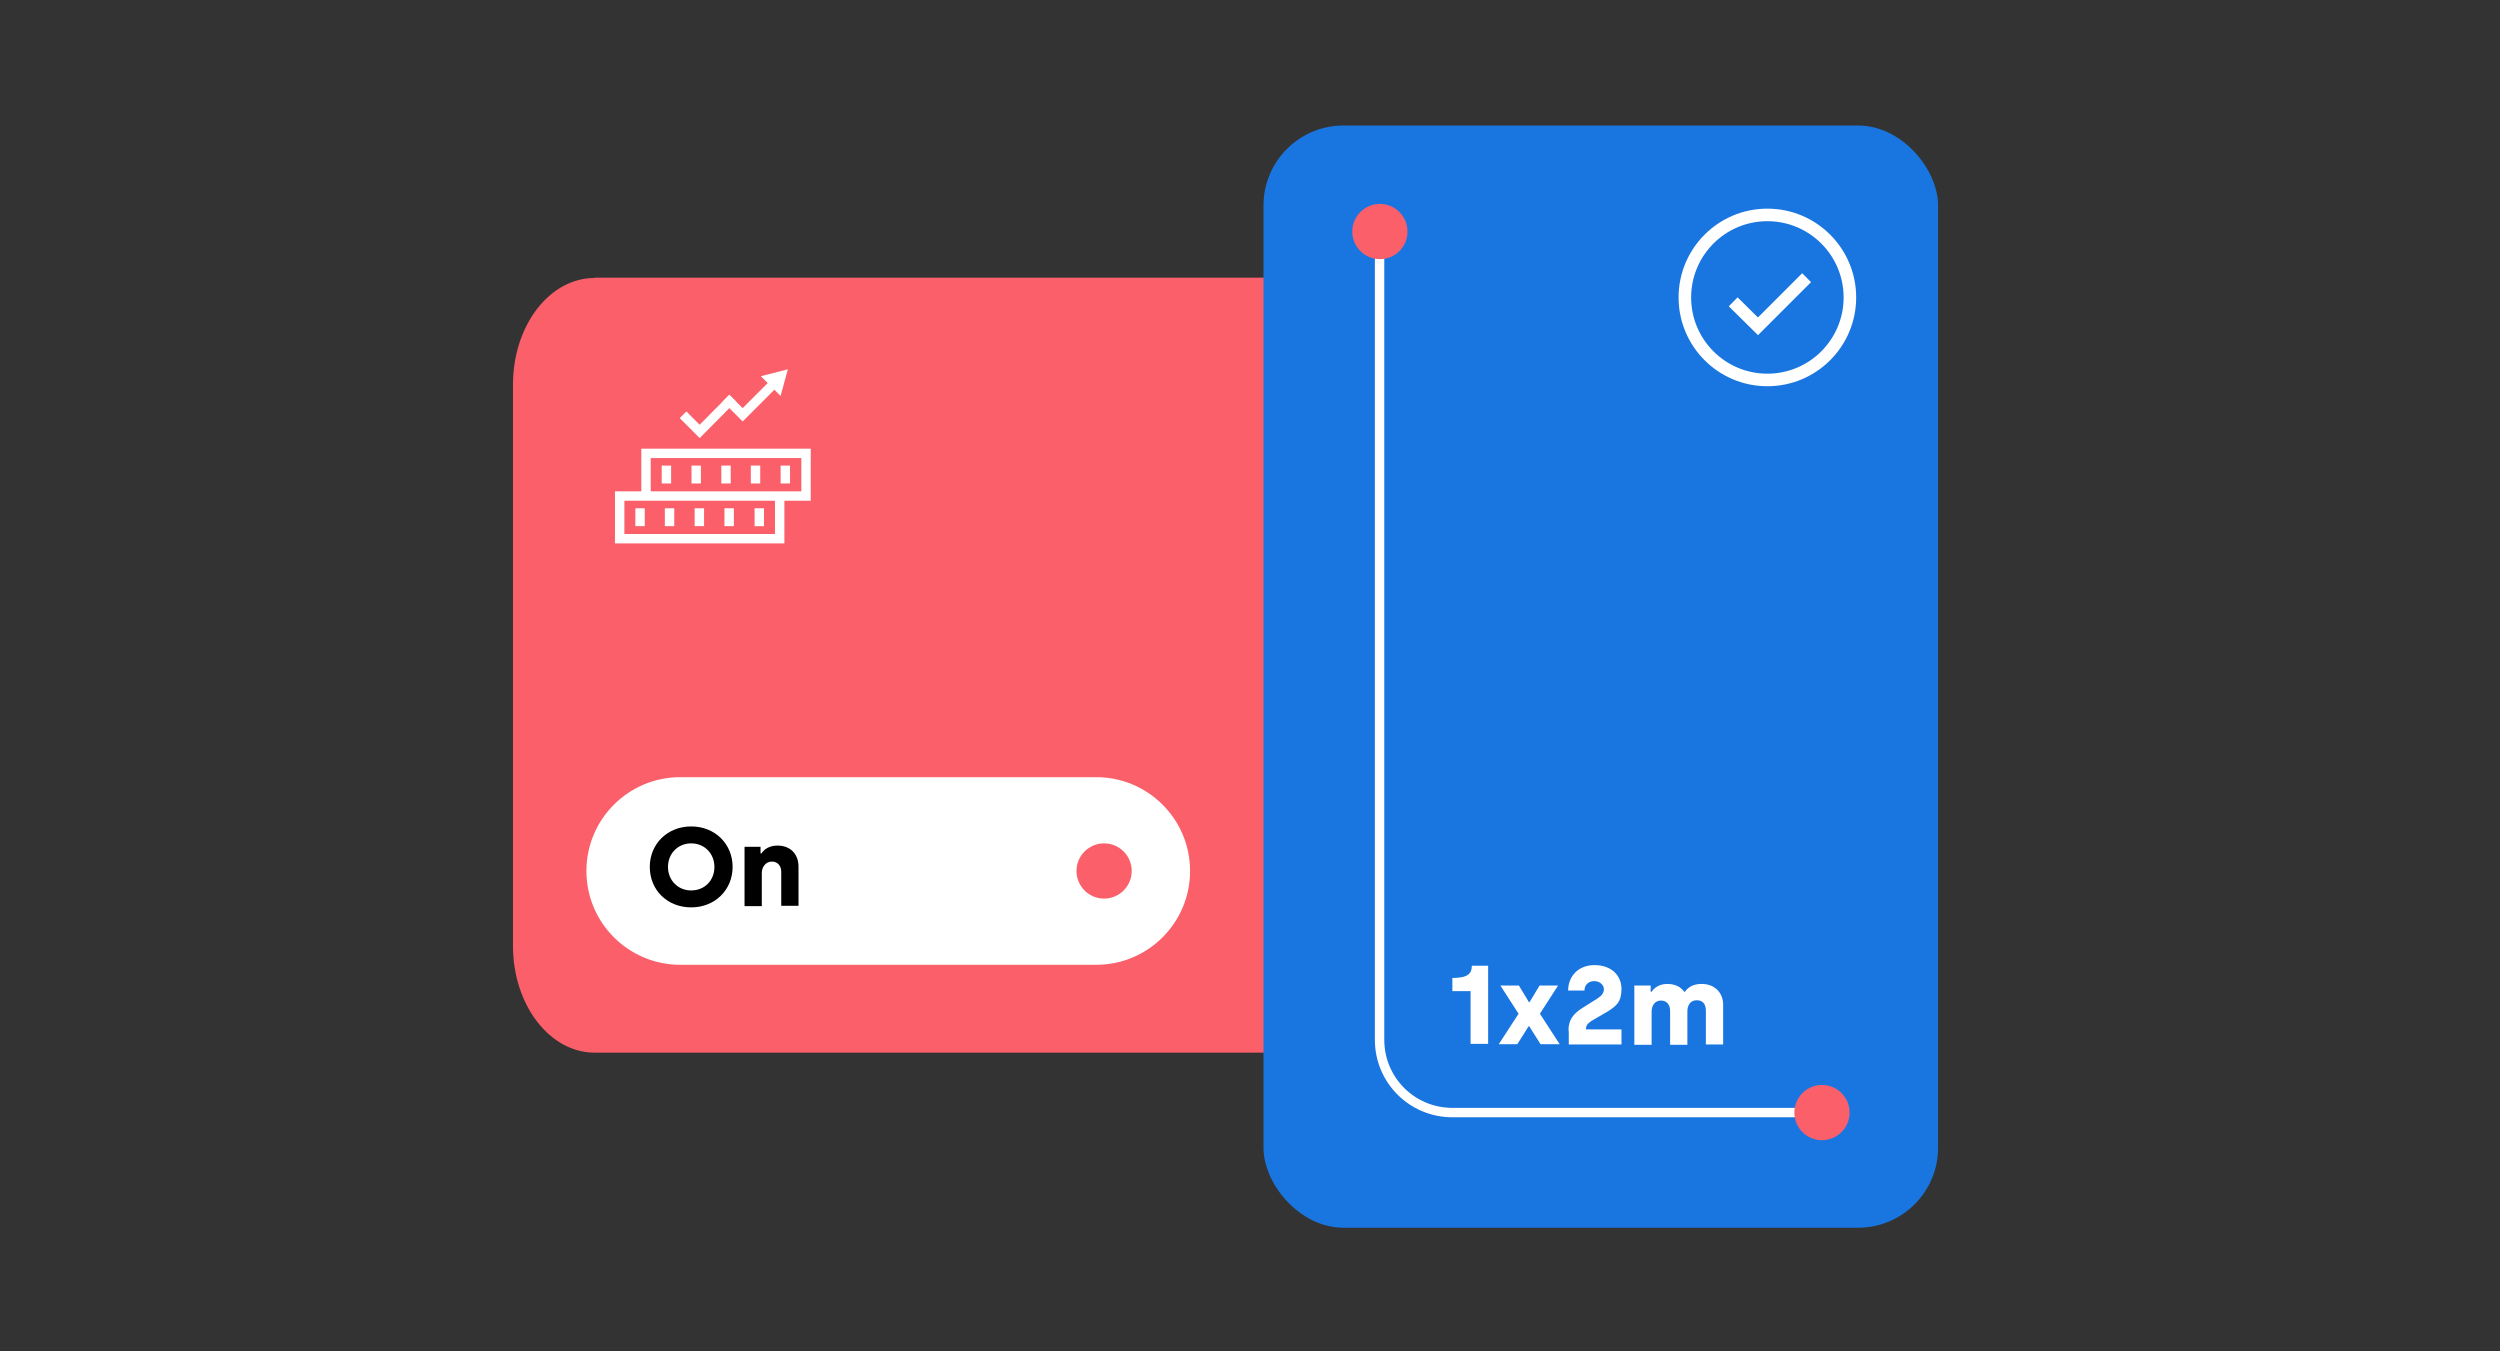 <svg xmlns="http://www.w3.org/2000/svg" id="Vrstva_1" data-name="Vrstva 1" version="1.1" viewBox="0 0 796.8 430.6"><rect x="0" y="0" width="796.8" height="430.6" fill="#333333" stroke="none"/><defs><style>.cls-2,.cls-4{stroke-width:0}.cls-5,.cls-6{stroke-width:4px;fill:none;stroke:#fff;stroke-miterlimit:10}.cls-6{stroke-width:3px}.cls-2{fill:#fb5f6a}.cls-4{fill:#fff}</style></defs><path class="cls-2" d="M189.5 88.5h244.4c14.3 0 26 15.2 26 34v179c0 18.8-11.6 34-26 34H189.5c-14.3 0-26-15.2-26-34V122.6c0-18.8 11.6-34 26-34Z"/><rect x="402.7" y="40" width="215" height="351.3" rx="25.5" ry="25.5" style="fill:#1976e0;stroke-width:0"/><path class="cls-4" d="M216.8 247.7h132.6c16.5 0 29.9 13.4 29.9 29.9s-13.4 29.9-29.9 29.9H216.8c-16.5 0-29.9-13.4-29.9-29.9s13.4-29.9 29.9-29.9Z"/><path class="cls-6" d="M580.7 354.6H462.9c-12.8 0-23.2-10.3-23.2-23.2V78.7"/><path class="cls-4" d="M468.7 315.9h-5.8v-4.2c4.8 0 6.2-1.3 6.2-3.9h5.2v24.9h-5.6v-16.9h.1Zm15.3 7.2-5.8-9h5.9l3.2 5.3h.2l3.2-5.3h5.9l-5.8 9 6.3 9.7H491l-3.6-5.7h-.2l-3.6 5.7h-5.9l6.3-9.7h.1Zm15.9 5.4c0-3.3 1.4-5.4 4.7-7.4l4.6-2.9c1.2-.8 2-1.7 2-2.9s-1.1-2.6-3.1-2.6-3.1 1.4-3.1 3h-5.2c0-4.2 2.9-8.1 8.4-8.1s8.6 3.4 8.6 7.6-1.7 5.5-4.6 7.3l-5 2.9c-1.2.8-1.7 1.5-1.7 2.4v.3h11.3v4.8H500v-4.4h-.2Zm21-14.4h5.2v2h.3c.8-1.2 2.4-2.5 5-2.5s4.3 1 5.4 2.5h.2c1.3-1.8 3.1-2.5 5.4-2.5 4.1 0 6.8 2.8 6.8 6.6v12.7h-5.5v-10.7c0-2.1-.9-3.4-2.9-3.4s-3 1.5-3 3.6V333h-5.5v-10.8c0-1.9-1-3.3-2.9-3.3s-3 1.5-3 3.5V333h-5.5v-18.7h-.1Z"/><path d="M207.1 276.3c0-7.3 5.6-12.9 13.2-12.9s13.2 5.6 13.2 12.9-5.6 12.9-13.2 12.9-13.2-5.5-13.2-12.9Zm20.6 0c0-4.2-3.1-7.5-7.4-7.5s-7.4 3.3-7.4 7.5 3.1 7.5 7.4 7.5 7.4-3.2 7.4-7.5Zm9.5-6.4h5.2v2.1h.3c.8-1.3 2.5-2.5 5.1-2.5 4.2 0 6.7 2.8 6.7 6.7v12.5H249v-10.8c0-1.9-1.1-3.3-3-3.3s-3.2 1.7-3.2 3.6v10.6h-5.5v-18.9Z" style="stroke-width:0;fill:#000"/><circle class="cls-2" cx="439.8" cy="73.8" r="8.8"/><circle class="cls-2" cx="351.9" cy="277.6" r="8.8"/><circle class="cls-2" cx="580.7" cy="354.6" r="8.8"/><circle class="cls-5" cx="563.3" cy="94.8" r="26.3"/><path class="cls-5" d="m552.4 96.2 7.9 7.8 15.5-15.5"/><path class="cls-6" d="M197.5 158.1h51v13.6h-51zm44.5 9.6V162m-9.6 5.7V162m-9.5 5.7V162m-9.5 5.7V162m-9.4 5.7V162m1.9-17.5h51v13.6h-51zm44.4 9.6v-5.7m-9.5 5.7v-5.7m-9.4 5.7v-5.7m-9.5 5.7v-5.7m-9.5 5.7v-5.7m19-21.5 5.3 5.3 10.4-10.4"/><path class="cls-6" d="m217.7 132.2 5.3 5.3 10.5-10.6"/><path class="cls-4" d="m251.1 117.7-8.6 2.2 6.3 6.3 2.3-8.5z"/></svg>